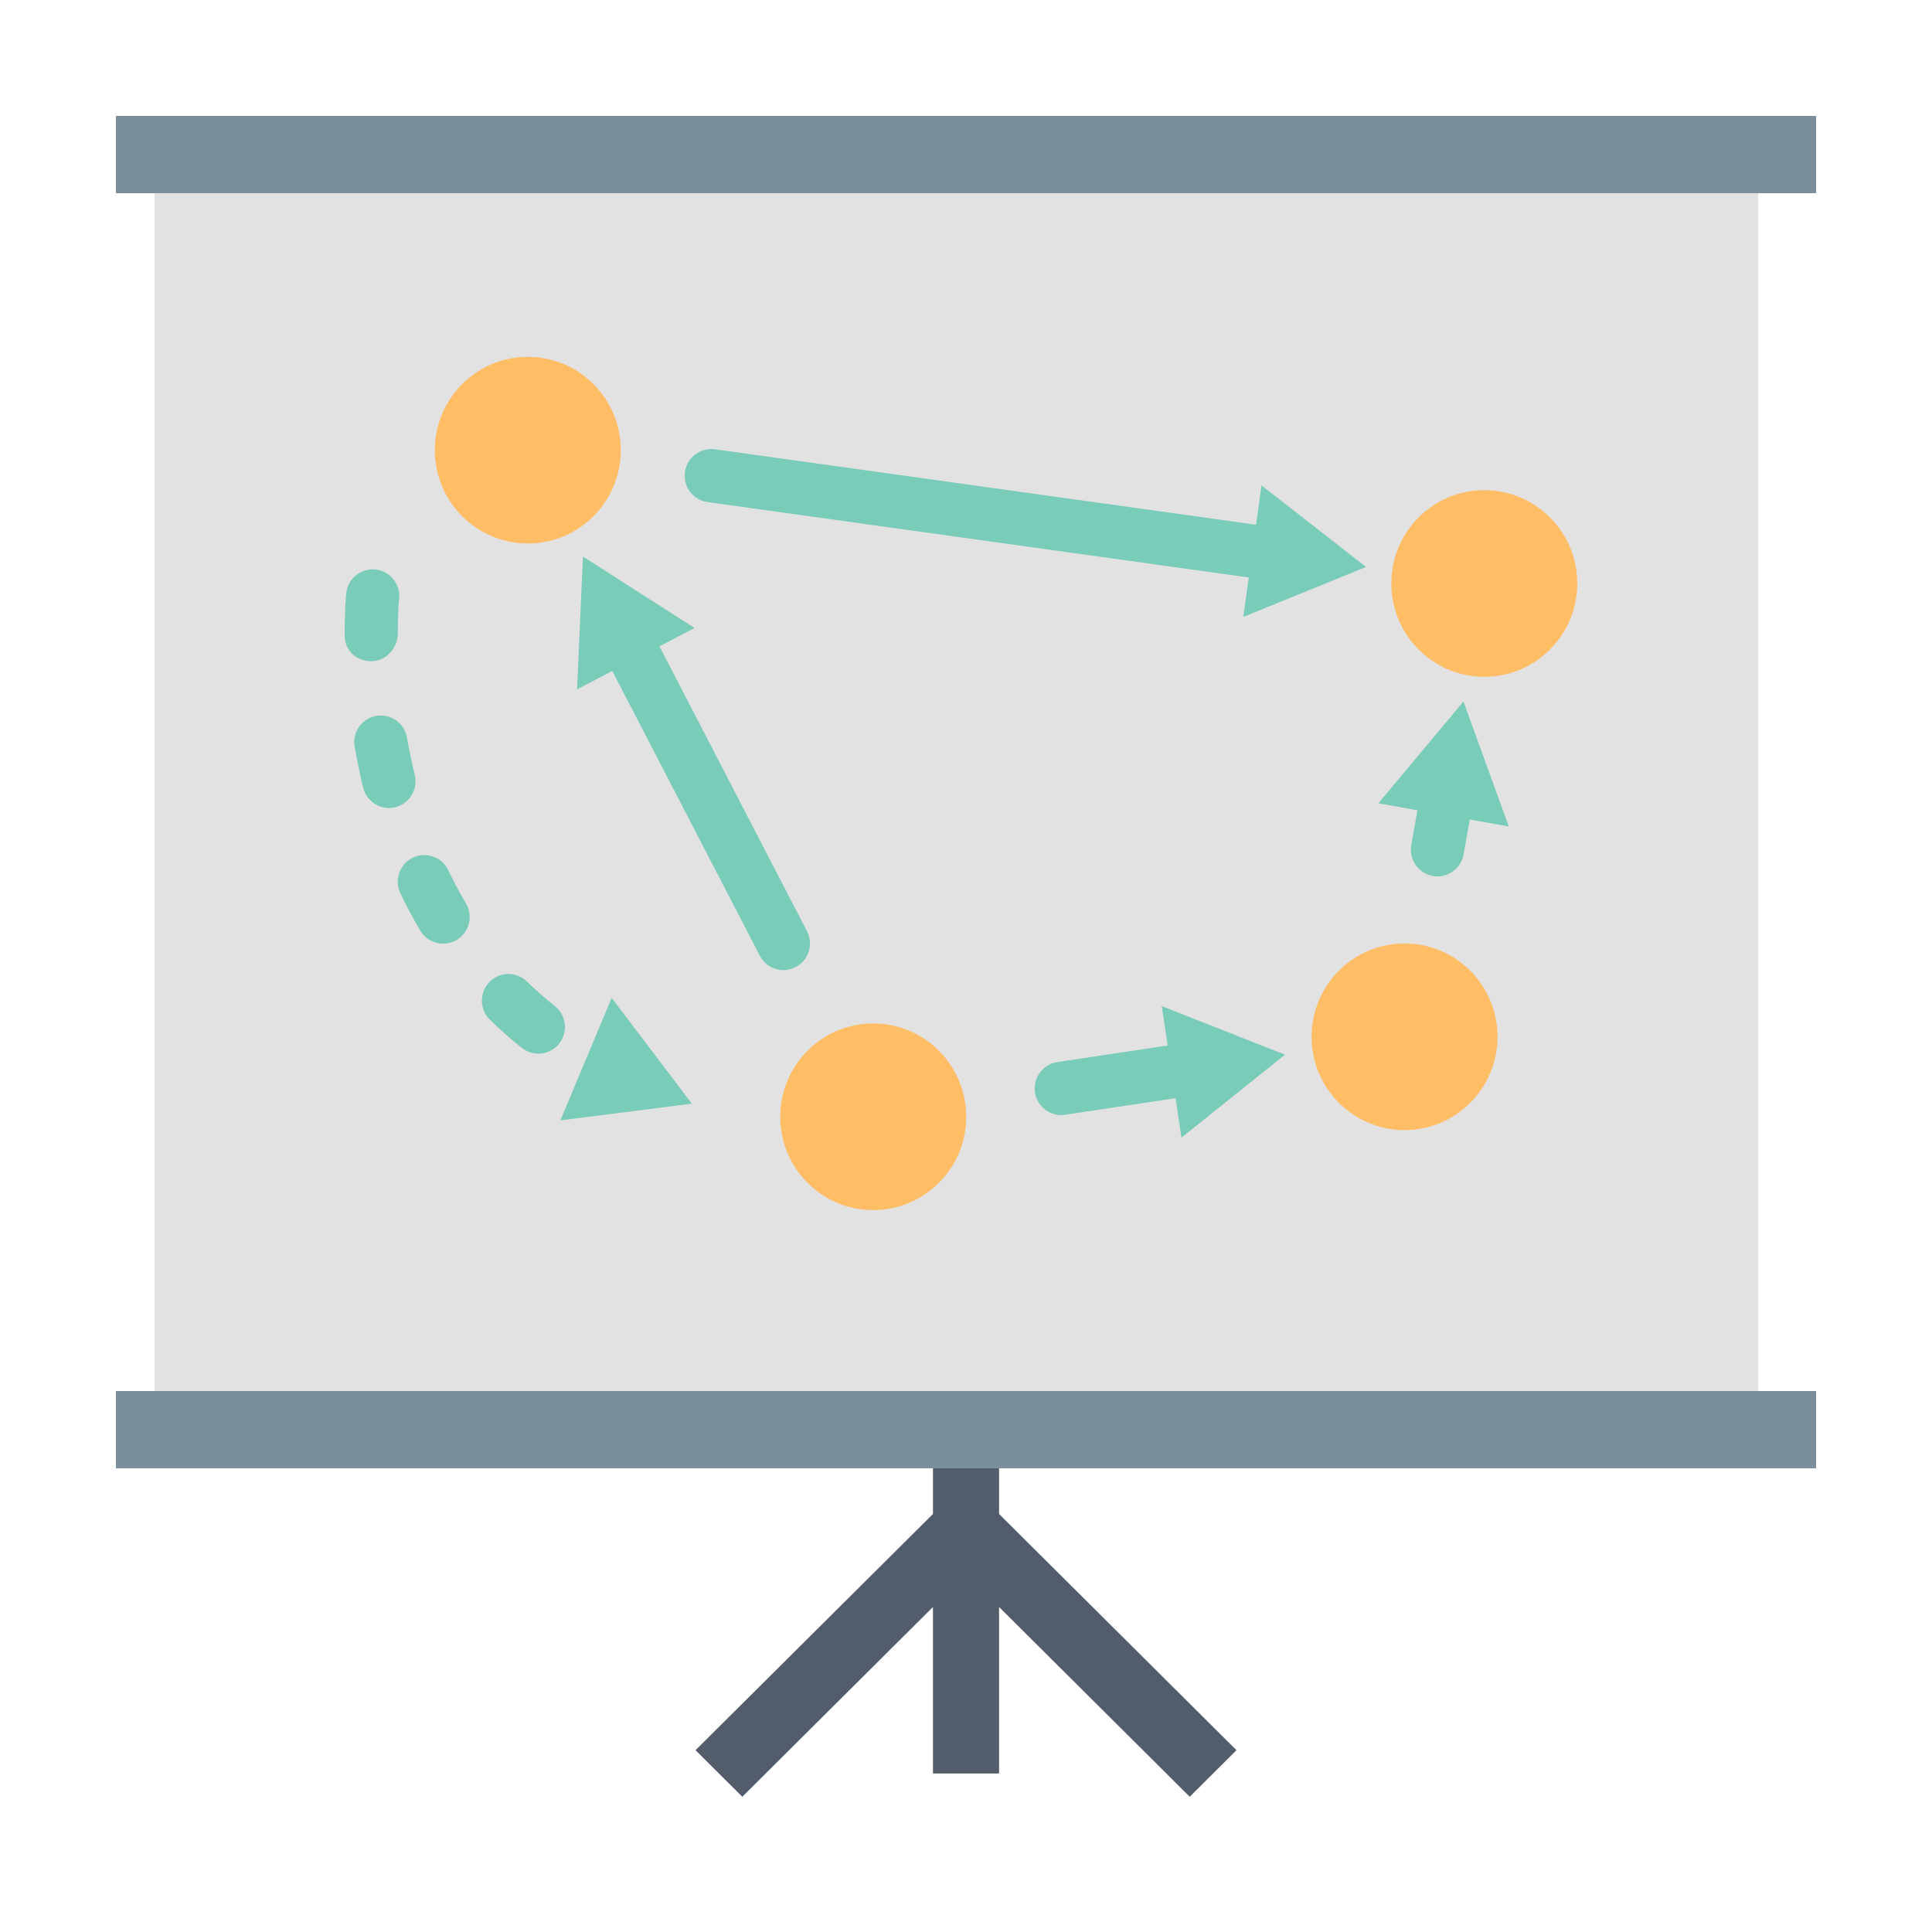 <?xml version="1.0" encoding="UTF-8"?>
<svg width="100px" height="100px" viewBox="0 0 100 100" version="1.1" xmlns="http://www.w3.org/2000/svg" xmlns:xlink="http://www.w3.org/1999/xlink">
    <!-- Generator: Sketch 52.6 (67491) - http://www.bohemiancoding.com/sketch -->
    <title>Icono-Modificar orden</title>
    <desc>Created with Sketch.</desc>
    <g id="Icono-Modificar-orden" stroke="none" stroke-width="1" fill="none" fill-rule="evenodd">
        <g id="Group-32" transform="translate(6, 6)">
            <polygon id="Fill-1" fill="#525C6B" points="42.29 64 42.29 72.363 30 84.59 32.422 87 42.29 77.178 42.29 85.794 45.712 85.794 45.712 77.178 55.58 87 58 84.59 45.712 72.363 45.712 64"></polygon>
            <polygon id="Fill-2" fill="#E2E2E2" points="2 68 85 68 85 2 2 2"></polygon>
            <polygon id="Fill-3" fill="#7A8E9B" points="0 4 88 4 88 0 0 0"></polygon>
            <polygon id="Fill-4" fill="#7A8E9B" points="0 70 88 70 88 66 0 66"></polygon>
            <g id="Group-31" transform="translate(11, 12)">
                <path d="M10.32,0.471 C7.663,0.471 5.507,2.631 5.507,5.301 C5.507,7.967 7.663,10.131 10.32,10.131 C12.976,10.131 15.132,7.967 15.132,5.301 C15.132,2.631 12.976,0.471 10.32,0.471" id="Fill-5" fill="#FFBD66"></path>
                <path d="M59.827,7.371 C57.167,7.371 55.014,9.531 55.014,12.201 C55.014,14.867 57.167,17.031 59.827,17.031 C62.483,17.031 64.639,14.867 64.639,12.201 C64.639,9.531 62.483,7.371 59.827,7.371" id="Fill-7" fill="#FFBD66"></path>
                <path d="M55.698,30.834 C53.042,30.834 50.886,32.995 50.886,35.664 C50.886,38.327 53.042,40.494 55.698,40.494 C58.358,40.494 60.511,38.327 60.511,35.664 C60.511,32.995 58.358,30.834 55.698,30.834" id="Fill-9" fill="#FFBD66"></path>
                <path d="M28.198,34.974 C25.538,34.974 23.386,37.135 23.386,39.804 C23.386,42.471 25.538,44.634 28.198,44.634 C30.855,44.634 33.011,42.471 33.011,39.804 C33.011,37.135 30.855,34.974 28.198,34.974" id="Fill-11" fill="#FFBD66"></path>
                <path d="M17.134,15.457 L18.952,14.504 L13.174,10.807 L12.869,17.681 L14.692,16.728 L22.329,31.47 C22.573,31.941 23.054,32.214 23.55,32.214 C23.765,32.214 23.979,32.16 24.185,32.055 C24.858,31.704 25.118,30.87 24.768,30.195 L17.134,15.457 Z" id="Fill-13" fill="#79CCB8"></path>
                <path d="M48.014,9.16 L20.003,5.254 C19.247,5.153 18.556,5.677 18.452,6.434 C18.347,7.188 18.873,7.885 19.627,7.988 L47.635,11.891 L47.352,13.933 L53.705,11.345 L48.293,7.12 L48.014,9.16 Z" id="Fill-15" fill="#79CCB8"></path>
                <path d="M43.438,36.114 L37.727,36.973 C36.975,37.087 36.458,37.788 36.57,38.542 C36.675,39.225 37.261,39.718 37.931,39.718 C37.995,39.718 38.066,39.711 38.134,39.7 L43.847,38.841 L44.151,40.883 L49.512,36.592 L43.134,34.077 L43.438,36.114 Z" id="Fill-17" fill="#79CCB8"></path>
                <path d="M58.749,18.31 L54.345,23.578 L56.364,23.939 L56.048,25.742 C55.916,26.489 56.415,27.208 57.163,27.341 C57.246,27.352 57.324,27.363 57.403,27.363 C58.058,27.363 58.637,26.888 58.756,26.22 L59.075,24.419 L61.094,24.776 L58.749,18.31 Z" id="Fill-19" fill="#79CCB8"></path>
                <path d="M2.234,16.226 C2.997,16.215 3.602,15.525 3.591,14.759 C3.591,13.659 3.655,12.991 3.659,12.984 C3.73,12.226 3.18,11.55 2.427,11.475 C1.675,11.403 0.999,11.953 0.92,12.711 C0.92,12.743 0.841,13.508 0.841,14.759 L0.845,14.932 C0.852,15.687 1.464,16.226 2.216,16.226 L2.234,16.226 Z" id="Fill-21" fill="#79CCB8"></path>
                <path d="M4.469,22.112 C4.307,21.452 4.175,20.8 4.064,20.175 C3.935,19.428 3.226,18.929 2.474,19.054 C1.726,19.187 1.224,19.903 1.358,20.653 C1.475,21.336 1.622,22.044 1.798,22.769 C1.952,23.399 2.514,23.82 3.132,23.82 C3.24,23.82 3.352,23.809 3.459,23.783 C4.197,23.601 4.648,22.852 4.469,22.112" id="Fill-23" fill="#79CCB8"></path>
                <path d="M11.72,34.076 C11.216,33.673 10.732,33.25 10.277,32.804 C9.732,32.273 8.862,32.282 8.332,32.828 C7.802,33.379 7.817,34.253 8.357,34.781 C8.88,35.29 9.435,35.783 10.011,36.24 C10.266,36.44 10.567,36.538 10.867,36.538 C11.272,36.538 11.674,36.357 11.945,36.013 C12.418,35.417 12.314,34.547 11.72,34.076" id="Fill-25" fill="#79CCB8"></path>
                <path d="M6.205,27.043 C5.875,26.353 5.052,26.066 4.368,26.392 C3.685,26.723 3.395,27.545 3.723,28.235 C4.038,28.898 4.387,29.551 4.755,30.169 C5.01,30.605 5.468,30.844 5.938,30.844 C6.176,30.844 6.416,30.78 6.638,30.651 C7.291,30.263 7.505,29.415 7.118,28.762 C6.792,28.211 6.484,27.632 6.205,27.043" id="Fill-27" fill="#79CCB8"></path>
                <polygon id="Fill-29" fill="#79CCB8" points="12.006 39.991 18.81 39.125 14.659 33.649"></polygon>
            </g>
        </g>
    </g>
</svg>